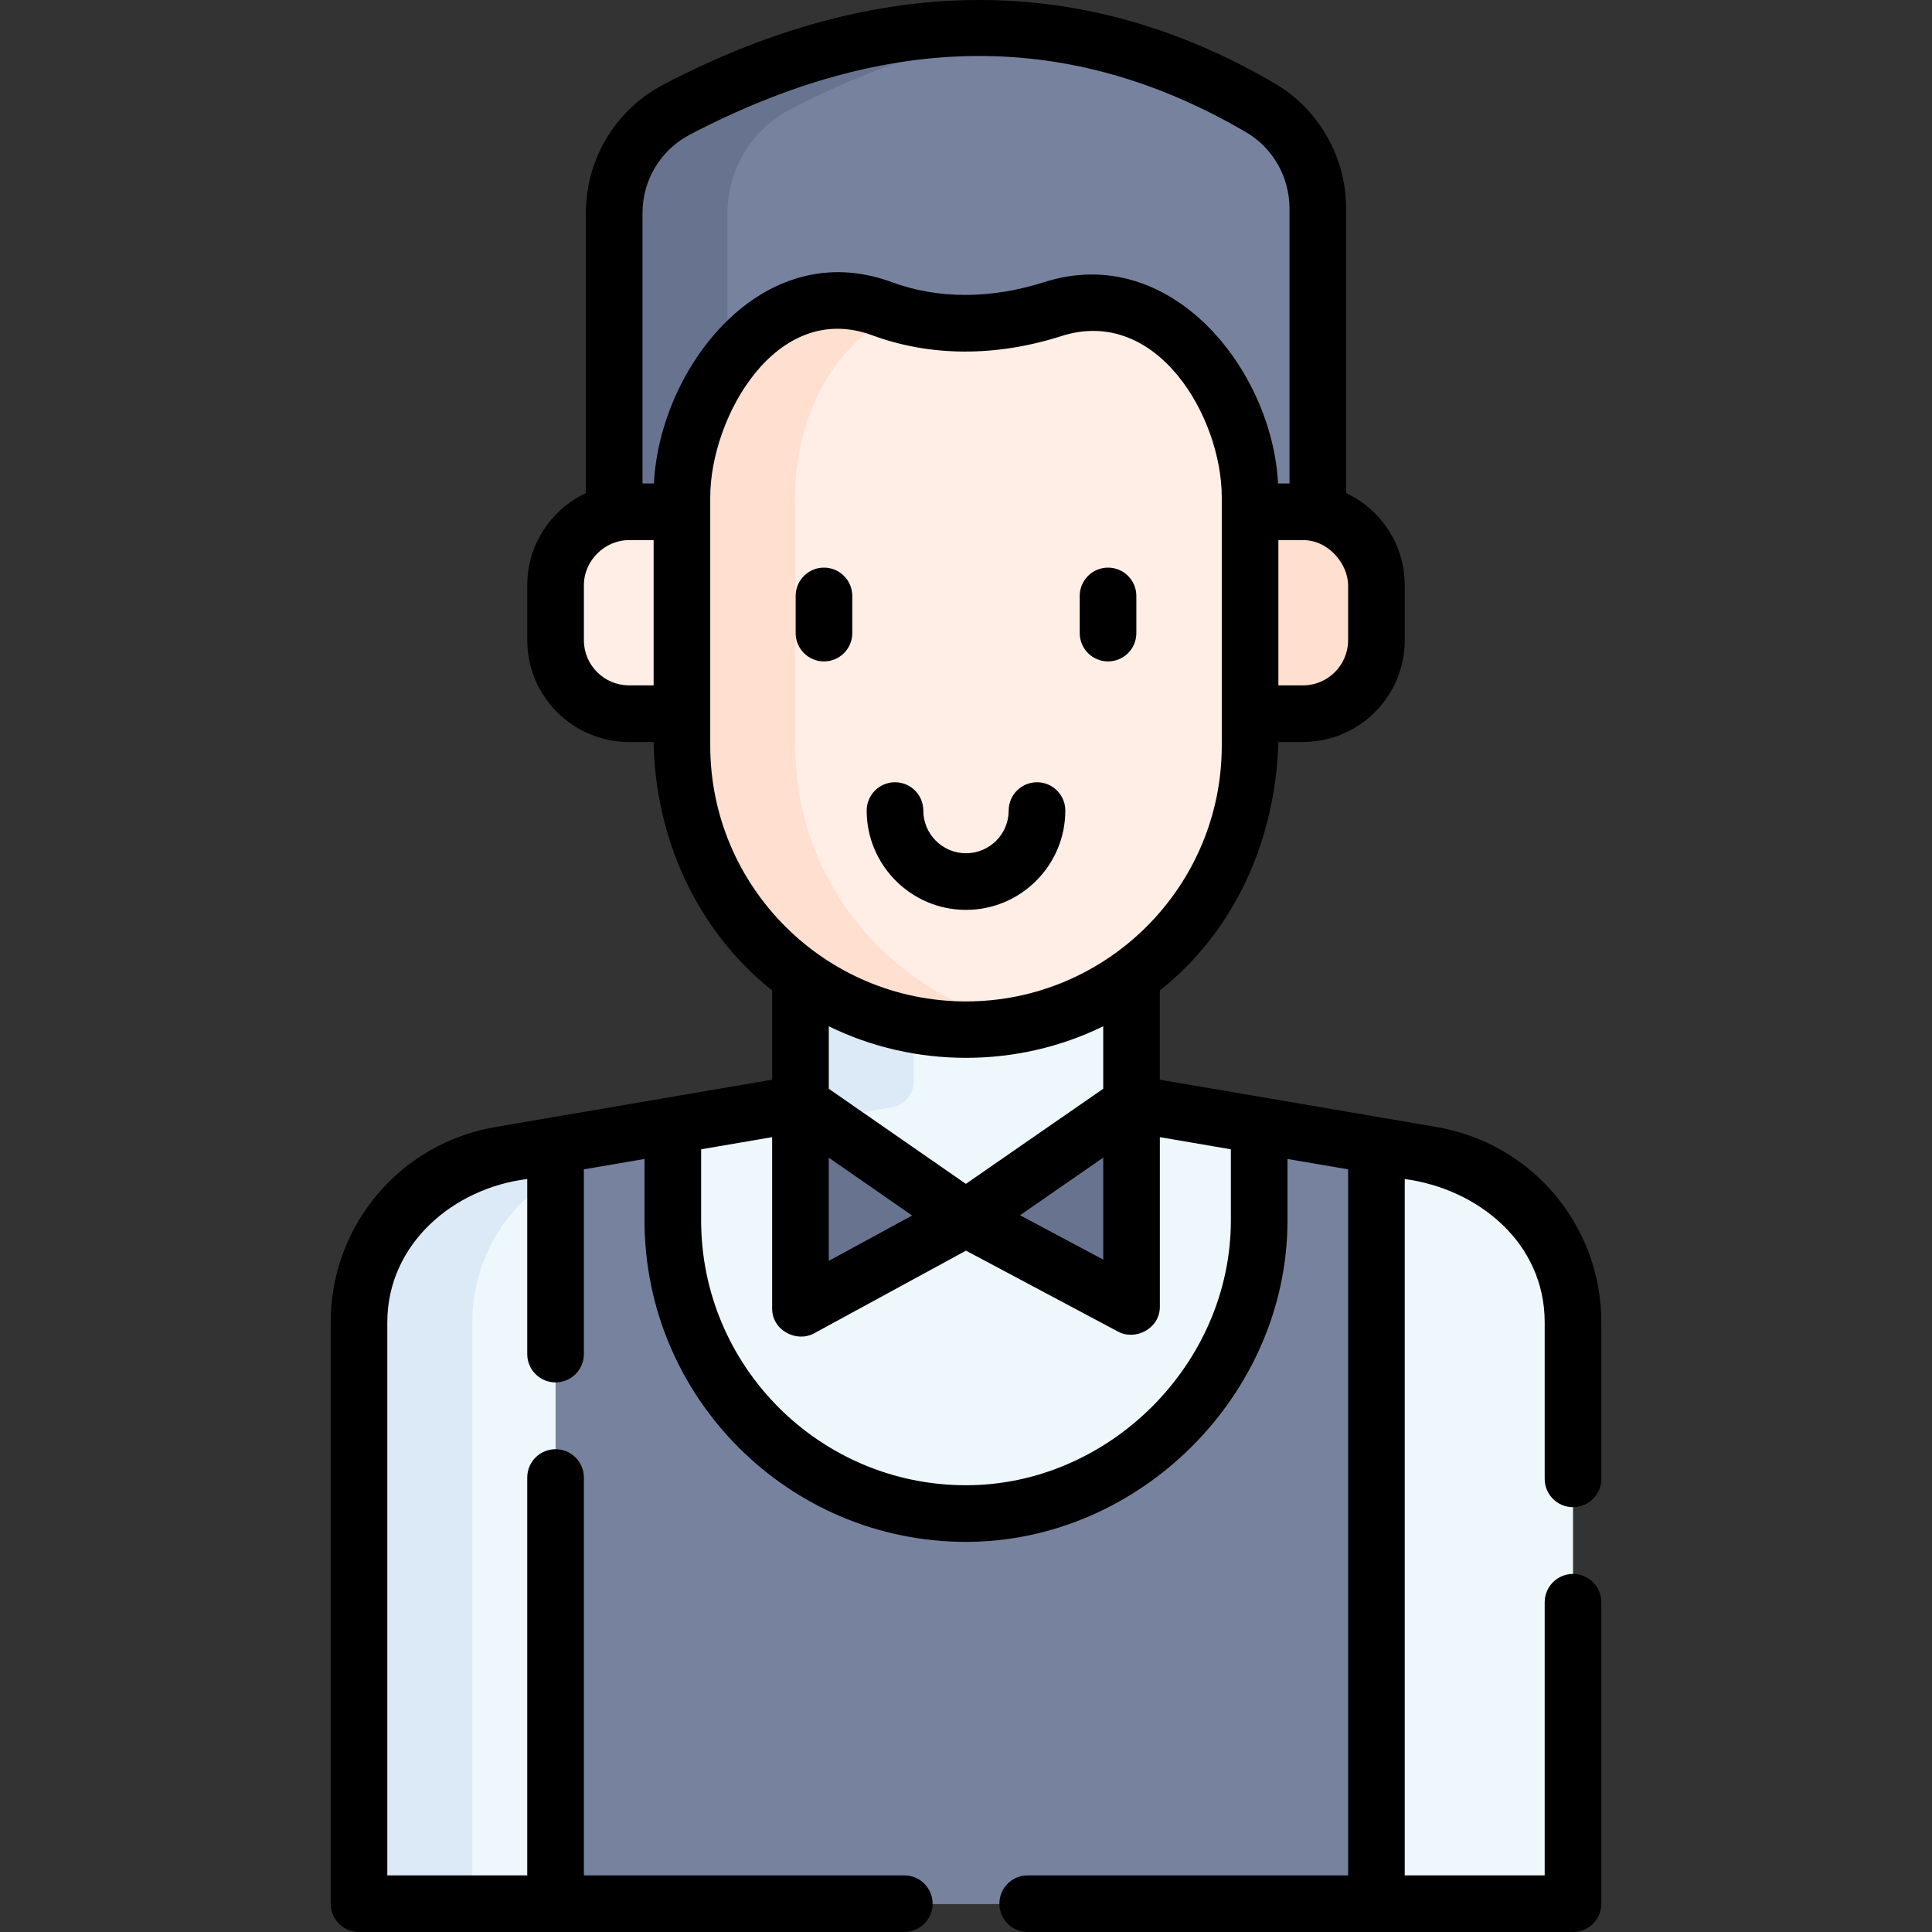 <svg id="Capa_1" enable-background="new 0 0 512 512" height="512" viewBox="0 0 512 512" width="512" xmlns="http://www.w3.org/2000/svg"><rect x="0" y="0" width="512" height="512" fill="#333333" stroke="none"/><g><path d="m379.435 306.067-79.562-13.607v-46.55h-87.745v46.549l-79.562 13.607c-21.622 3.698-37.431 22.44-37.431 44.376v154.05h321.731v-154.05c0-21.935-15.81-40.677-37.431-44.375z" fill="#edf7fc"/><path d="m162.579 306.067 73.74-12.612c3.363-.575 5.823-3.491 5.823-6.903v-40.642h-30.014v46.549l-79.562 13.607c-21.622 3.698-37.431 22.44-37.431 44.376v154.05h30.014v-154.05c-.001-21.935 15.808-40.677 37.43-44.375z" fill="#dce9f7"/><path d="m334.101 28.626c-48.368-28.351-99.949-28.217-154.745.401-10.212 5.333-16.585 15.941-16.585 27.461v90.818h186.458v-92.039c0-10.924-5.704-21.118-15.128-26.641z" fill="#77839e"/><path d="m209.37 29.026c22.21-11.6 43.893-18.52 65.047-20.76-30.533-3.312-62.219 3.608-95.061 20.76-10.212 5.333-16.585 15.941-16.585 27.461v90.818h30.014v-90.817c0-11.521 6.373-22.128 16.585-27.462z" fill="#68748f"/><path d="m147.233 504.492v-200.934l31.076-5.315v25.177c0 42.907 34.783 77.691 77.691 77.691 42.907 0 77.691-34.783 77.691-77.691v-25.177l31.076 5.315v200.934z" fill="#77839e"/><path d="m180.718 131.747v65.861c0 41.577 33.705 75.282 75.282 75.282 41.577 0 75.282-33.705 75.282-75.282v-65.861c0-34.984-27.314-57.794-52.282-49.831-14.771 4.711-30.713 5.26-45.258-.106-25.542-9.423-53.024 14.344-53.024 49.937z" fill="#ffeee6"/><path d="m210.732 197.608v-65.861c0-23.231 11.707-41.424 26.941-48.639-1.32-.386-2.631-.818-3.931-1.298-25.541-9.423-53.023 14.344-53.023 49.937v65.861c0 41.577 33.705 75.282 75.282 75.282 5.139 0 10.157-.515 15.007-1.496-34.388-6.957-60.276-37.348-60.276-73.786z" fill="#ffdfcf"/><path d="m331.282 135.628h14.025c10.748 0 19.46 8.713 19.46 19.46v14.582c0 10.748-8.713 19.46-19.46 19.46h-14.025z" fill="#ffdfcf"/><path d="m180.718 135.628h-14.025c-10.748 0-19.46 8.713-19.46 19.46v14.582c0 10.748 8.713 19.46 19.46 19.46h14.025z" fill="#ffeee6"/><path d="m212.128 292.459 43.872 30.437-43.872 23.879z" fill="#68748f"/><path d="m299.872 292.459-43.949 30.437 43.949 23.396z" fill="#68748f"/><g><path d="m416.863 399.419c4.144 0 7.503-3.359 7.503-7.503v-41.469c0-25.669-18.364-47.444-43.666-51.776l-73.327-12.539v-23.65c20.257-16.075 30.683-40.436 31.413-65.849h6.522c14.868 0 26.963-12.095 26.963-26.963v-14.582c0-10.785-6.364-20.111-15.534-24.419v-75.405c0-13.607-7.216-26.294-18.837-33.116-50.529-29.605-105.038-29.531-162.023.225-12.715 6.65-20.613 19.722-20.613 34.111v74.185c-9.17 4.309-15.534 13.635-15.534 24.419v14.582c0 14.868 12.095 26.963 26.963 26.963h6.521c.39 25.3 11.385 49.956 31.413 65.849v23.65l-73.329 12.539c-25.3 4.332-43.664 26.107-43.664 51.776v154.05c0 4.144 3.359 7.503 7.503 7.503h144.515c4.144 0 7.503-3.359 7.503-7.503s-3.359-7.503-7.503-7.503h-84.918v-105.439c0-4.144-3.359-7.503-7.503-7.503s-7.503 3.359-7.503 7.503v105.438h-37.087v-146.546c0-20.84 17.612-35.617 37.087-37.993v46.397c0 4.144 3.359 7.503 7.503 7.503s7.503-3.359 7.503-7.503v-48.964l16.067-2.747v16.285c0 46.972 38.22 85.188 85.199 85.188 46.045 0 85.199-39.035 85.199-85.188v-16.285l16.067 2.748v187.106h-84.918c-4.144 0-7.503 3.359-7.503 7.503s3.359 7.503 7.503 7.503h144.515c4.144 0 7.503-3.359 7.503-7.503v-79.887c0-4.144-3.359-7.503-7.503-7.503s-7.503 3.359-7.503 7.503v72.383h-37.087v-184.54c19.381 2.606 37.087 16.831 37.087 37.993v41.469c-.001 4.145 3.358 7.504 7.503 7.504zm-59.6-244.331v14.582c0 6.593-5.364 11.957-11.957 11.957h-6.522v-38.495h6.522c6.987-.001 11.957 6.57 11.957 11.956zm-184.048 26.538h-6.521c-6.593 0-11.957-5.364-11.957-11.957v-14.582c0-6.598 5.601-11.957 11.957-11.957h6.521zm-2.944-53.501v-71.641c0-8.785 4.814-16.76 12.557-20.811 52.825-27.585 101.068-27.773 147.479-.58 7.045 4.136 11.422 11.865 11.422 20.171v72.861h-3.035c-1.517-30.063-28.376-64.079-61.974-53.357-14.172 4.519-28.137 4.52-40.382.003-34.382-12.689-61.563 22.79-63.036 53.354zm17.95 69.483v-65.861c0-20.971 17.387-52.317 42.923-42.898 15.408 5.685 32.746 5.76 50.136.216 25.408-8.105 42.499 21.589 42.499 42.682v65.861c0 37.373-30.405 67.779-67.779 67.779s-67.779-30.406-67.779-67.779zm31.413 90.927v-16.565c22.724 11.158 50.008 11.158 72.732 0v16.561l-36.401 25.208zm22.089 33.589-22.092 12.024v-27.351zm50.646-15.341v27.014l-22.055-11.741zm33.823 16.642c0 37.936-32.174 70.181-70.192 70.181-38.704 0-70.192-31.483-70.192-70.181v-18.851l18.816-3.218v45.419c0 5.868 6.529 9.072 11.09 6.591l40.287-21.928 40.345 21.477c4.559 2.429 11.029-.799 11.029-6.623v-44.936l18.816 3.218v18.851z"/><path d="m256 241.127c14.513 0 26.32-11.807 26.32-26.32 0-4.144-3.359-7.503-7.503-7.503s-7.503 3.359-7.503 7.503c0 6.238-5.076 11.314-11.314 11.314s-11.314-5.076-11.314-11.314c0-4.144-3.359-7.503-7.503-7.503s-7.503 3.359-7.503 7.503c0 14.513 11.807 26.32 26.32 26.32z"/><path d="m218.359 175.282c4.144 0 7.503-3.359 7.503-7.503v-9.849c0-4.144-3.359-7.503-7.503-7.503s-7.503 3.359-7.503 7.503v9.849c0 4.144 3.359 7.503 7.503 7.503z"/><path d="m293.641 175.282c4.144 0 7.503-3.359 7.503-7.503v-9.849c0-4.144-3.359-7.503-7.503-7.503s-7.503 3.359-7.503 7.503v9.849c0 4.144 3.359 7.503 7.503 7.503z"/></g></g></svg>